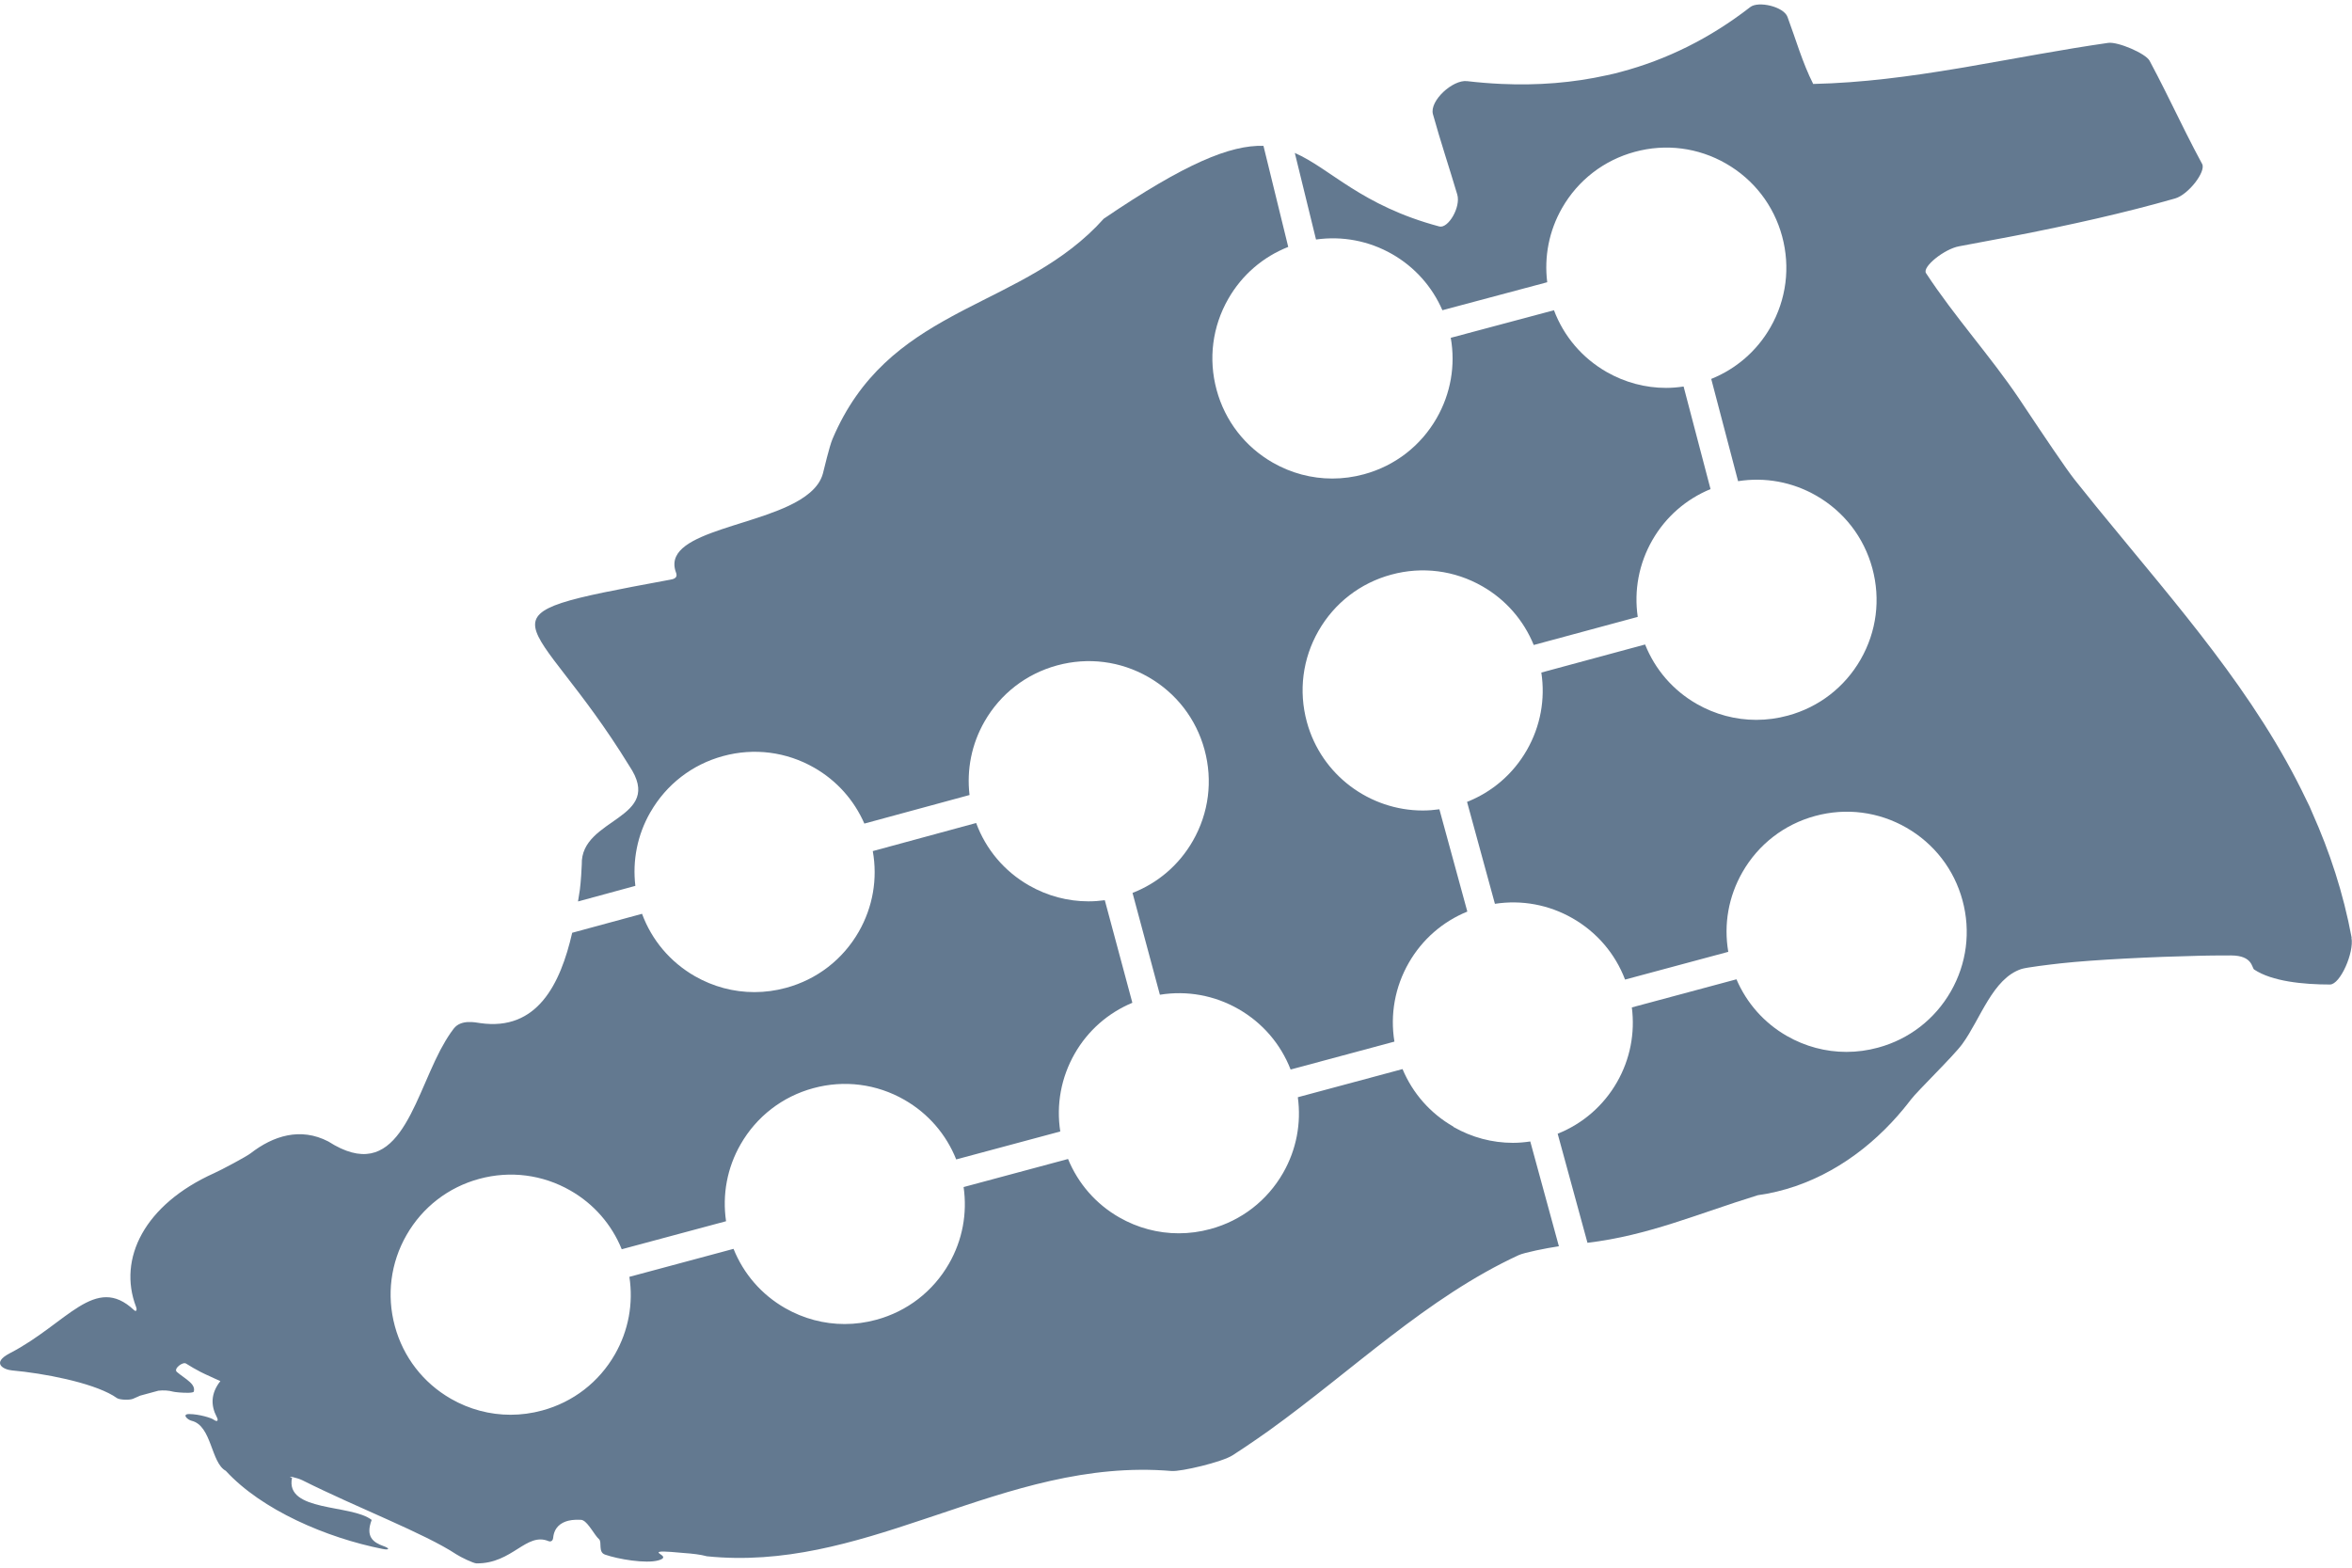 <?xml version="1.0" encoding="UTF-8"?>
<svg id="Layer_1" data-name="Layer 1" xmlns="http://www.w3.org/2000/svg" width="600" height="400" viewBox="0 0 600 400">
  <defs>
    <style>
      .cls-1 {
        fill: #637990;
        stroke-width: 0px;
      }
    </style>
  </defs>
  <path class="cls-1" d="M599.91,239.27c-2.12-11.44-5.61-21.95-10.02-31.83-.25-.56-.47-1.14-.73-1.7-.26-.57-.56-1.11-.82-1.67-12.93-27.17-33.01-49.63-52.34-73.3-.42-.52-.85-1.03-1.27-1.55-.42-.52-.83-1.04-1.25-1.56-.22-.28-.44-.56-.67-.83-.96-1.19-1.92-2.38-2.87-3.57-.26-.33-.53-.66-.79-.99-.53-.67-1.29-1.71-2.18-2.97-3.84-5.44-10.2-15.05-11.95-17.66-7.18-10.66-16.47-20.92-23.69-31.95-1.03-1.58,4.65-6.16,8.45-6.85,3.76-.69,7.52-1.4,11.27-2.12.6-.12,1.2-.22,1.8-.34.6-.12,1.2-.24,1.8-.35,13.53-2.65,26.98-5.61,40.21-9.39,3.41-.97,7.96-6.89,6.91-8.81-1.39-2.56-2.72-5.15-4.03-7.75-.28-.56-.56-1.11-.83-1.67-.28-.56-.56-1.11-.83-1.67-2.53-5.11-5.03-10.23-7.72-15.25-1-1.86-8.09-4.9-10.56-4.55-11.85,1.7-23.36,3.94-34.87,5.92-.6.1-1.21.21-1.81.32-.6.1-1.21.2-1.81.3-12.11,2.02-24.24,3.66-36.76,3.94-2.75-5.45-4.43-11.39-6.56-17.12-.97-2.62-7.41-4.11-9.49-2.5-10.38,8.06-21.39,13.44-32.98,16.53-.59.16-1.18.32-1.77.46-.59.14-1.19.27-1.79.4-8.69,1.94-17.7,2.65-27.01,2.22-2.87-.13-5.77-.37-8.7-.71-3.68-.43-9.64,5.07-8.7,8.44,1.9,6.86,4.17,13.64,6.2,20.48.96,3.24-2.33,8.76-4.58,8.16-19.96-5.33-27.75-14.77-36.86-18.76l5.41,22.09c6.7-.94,13.47.32,19.43,3.73,5.78,3.31,10.2,8.31,12.81,14.31l26.74-7.14c-.81-6.53.46-13.12,3.79-18.94,4.07-7.1,10.66-12.19,18.55-14.33,7.9-2.15,16.15-1.09,23.25,2.98,7.1,4.07,12.19,10.66,14.33,18.55,2.14,7.9,1.09,16.15-2.98,23.25-3.46,6.04-8.75,10.6-15.1,13.16l6.85,26.09c6.85-1.08,13.81.18,19.92,3.68,7.1,4.07,12.19,10.65,14.33,18.55,2.14,7.9,1.09,16.15-2.98,23.25s-10.66,12.19-18.55,14.33c-2.67.73-5.38,1.09-8.08,1.09-5.27,0-10.48-1.37-15.18-4.06-6.06-3.47-10.63-8.78-13.18-15.17l-26.47,7.16c1.04,6.81-.22,13.72-3.69,19.78-3.49,6.09-8.83,10.68-15.26,13.22l7.11,26.01c6.82-1.05,13.74.21,19.81,3.69,6.21,3.56,10.88,9.04,13.39,15.64l26.33-7.08c-1.2-6.99.05-14.11,3.62-20.34,4.07-7.1,10.66-12.19,18.55-14.33,7.9-2.14,16.15-1.09,23.25,2.98,7.1,4.07,12.19,10.66,14.33,18.55,2.14,7.9,1.09,16.15-2.98,23.25-4.07,7.1-10.66,12.19-18.55,14.33-2.67.73-5.38,1.09-8.08,1.09-5.27,0-10.48-1.37-15.18-4.06-5.83-3.34-10.27-8.39-12.87-14.46l-26.69,7.17c.84,6.57-.43,13.21-3.78,19.06-3.46,6.05-8.77,10.62-15.14,13.17l7.6,27.83c15.59-1.87,27.81-7.31,43.44-12.14,13.32-1.86,25.05-8.89,34.11-18.54.49-.53.99-1.05,1.46-1.6.49-.55.97-1.11,1.44-1.68.7-.84,1.38-1.69,2.04-2.56,1.69-2.24,10.88-11.12,13.12-14.19,4.67-6.4,7.73-16.73,15.09-19.15,1.28-.42,7.26-1.14,9.99-1.44,8.51-.94,23.82-1.68,35.11-1.93.64-.01,1.27-.03,1.89-.04.64-.01,1.28-.02,1.89-.03,1.7-.02,3.26-.03,4.62-.02,5.55.03,5.23,3.17,5.88,3.6,4.53,3.02,12.49,3.82,19.33,3.82,2.63,0,6.19-8.16,5.49-11.94Z"/>
  <path class="cls-1" d="M165.92,207.24c4.07-7.1,10.66-12.19,18.55-14.33,7.9-2.15,16.15-1.09,23.25,2.98,5.76,3.3,10.17,8.28,12.78,14.25l26.83-7.29c-.76-6.47.52-12.99,3.82-18.75,4.07-7.1,10.66-12.19,18.55-14.33,7.9-2.14,16.15-1.09,23.25,2.98,7.1,4.07,12.19,10.66,14.33,18.55,2.14,7.9,1.09,16.15-2.98,23.25-3.51,6.13-8.9,10.75-15.39,13.28l6.98,25.98c6.9-1.12,13.92.14,20.06,3.66,6.14,3.52,10.76,8.92,13.29,15.42l26.48-7.12c-1.13-6.91.13-13.94,3.66-20.1,3.43-5.98,8.66-10.52,14.94-13.08l-7.13-26.1c-1.42.2-2.84.31-4.24.31-13.48,0-25.87-8.98-29.57-22.6-2.14-7.9-1.09-16.15,2.98-23.25,4.07-7.1,10.66-12.19,18.55-14.33,7.9-2.15,16.15-1.09,23.25,2.98,5.99,3.43,10.53,8.68,13.1,14.97l26.53-7.17c-.98-6.74.28-13.57,3.72-19.57,3.41-5.95,8.61-10.47,14.85-13.04l-6.87-26.17c-1.49.22-2.98.35-4.46.35-5.27,0-10.48-1.37-15.18-4.06-6.24-3.58-10.93-9.1-13.43-15.75l-26.33,7.03c1.24,7.04,0,14.22-3.59,20.49-4.07,7.1-10.66,12.19-18.55,14.33-2.67.73-5.38,1.09-8.08,1.09-5.27,0-10.48-1.37-15.18-4.06-7.1-4.07-12.19-10.66-14.33-18.55-2.14-7.9-1.09-16.15,2.98-23.25,3.49-6.1,8.85-10.7,15.29-13.24l-6.32-25.79c-8.43-.24-19.86,4.42-40.73,18.58-10.11,11.29-23.07,16.75-35.43,23.17-.55.29-1.11.58-1.66.87-.55.29-1.1.59-1.65.89-12.18,6.63-23.48,14.81-30.47,31.29-.79,1.85-2.2,7.88-2.44,8.78-.5,1.9-1.69,3.51-3.32,4.91-1.49,1.28-3.35,2.39-5.44,3.37-6.83,3.22-16.04,5.19-22.27,7.95-3.12,1.38-5.48,2.95-6.42,4.97-.56,1.2-.61,2.56-.02,4.13.29.78.04,1.19-.36,1.44-.36.22-.85.3-1.18.36-.2.04-.39.07-.59.11-52.16,9.67-34.6,6.94-9.78,47.42,9.19,13.69-12.5,13.08-12.14,25.12.01.51-.25,4.79-.49,6.46-.14.97-.31,1.98-.47,2.98l14.63-3.98c-.77-6.47.51-13,3.81-18.76Z"/>
  <path class="cls-1" d="M370.76,287.46c-5.9-3.38-10.38-8.51-12.97-14.68l-26.71,7.18c.91,6.65-.36,13.37-3.75,19.3-4.07,7.1-10.66,12.19-18.55,14.33-2.67.73-5.38,1.09-8.08,1.09-5.27,0-10.48-1.37-15.18-4.06-5.97-3.42-10.49-8.64-13.06-14.9l-26.64,7.16c.97,6.73-.29,13.54-3.72,19.53-4.07,7.1-10.66,12.19-18.55,14.33-2.67.73-5.38,1.09-8.08,1.09-5.27,0-10.48-1.37-15.18-4.06-6.04-3.46-10.61-8.76-13.16-15.12l-26.57,7.14c1.04,6.8-.22,13.71-3.69,19.77-4.07,7.1-10.66,12.19-18.55,14.33-2.67.73-5.38,1.09-8.08,1.09-5.27,0-10.48-1.37-15.18-4.06-7.1-4.07-12.19-10.66-14.33-18.55-2.14-7.9-1.09-16.15,2.98-23.25,4.07-7.1,10.66-12.19,18.55-14.33,7.9-2.14,16.15-1.09,23.25,2.98,6,3.43,10.54,8.68,13.1,14.98l26.61-7.15c-.99-6.76.26-13.61,3.71-19.62,4.07-7.1,10.66-12.19,18.55-14.33,7.9-2.15,16.15-1.09,23.25,2.98,6.07,3.48,10.65,8.8,13.2,15.2l26.55-7.13c-1.06-6.83.2-13.77,3.68-19.86,3.38-5.91,8.53-10.4,14.71-12.98l-7.03-26.17c-1.39.19-2.78.29-4.16.29-5.27,0-10.48-1.37-15.18-4.06-6.3-3.61-11-9.2-13.48-15.93l-26.37,7.17c1.26,7.06.03,14.26-3.57,20.56-4.07,7.1-10.66,12.19-18.55,14.33-2.67.73-5.38,1.09-8.08,1.09-5.27,0-10.48-1.37-15.18-4.06-6.29-3.61-11-9.2-13.48-15.92l-17.82,4.84c-3.02,13.18-8.96,25.12-23.44,23.05-1.37-.2-4.91-.98-6.76,1.38-.28.36-.55.74-.82,1.12-.46.66-.9,1.36-1.33,2.08-.44.74-.86,1.5-1.28,2.28-7.19,13.79-11.04,34.58-28.58,23.34-7.14-3.7-14.09-1.43-19.84,3.03-1.04.81-7.32,4.17-9.28,5.05-17.87,8.04-24.6,21.87-19.94,34.08.34.9.05,1.38-.52.85-9.94-9.32-17.02,3.44-31.65,11.01-4.84,2.51-1.6,4.2.5,4.39,8.22.74,20.1,3.05,25.82,6.42.36.21.7.43,1,.65.34.24,1.21.38,2.1.41.8.02,1.6-.06,2.02-.25.59-.28,1.2-.54,1.8-.79l4.64-1.26c1.27-.14,2.54-.09,3.79.25.21.06.83.14,1.56.2,1.53.13,3.58.17,3.69-.24.07-.27.08-.53.04-.77-.09-.59-.48-1.11-1.02-1.62-.5-.47-1.13-.93-1.79-1.41-.53-.38-1.07-.78-1.57-1.21-.91-.78,1.51-2.67,2.36-2.12,1.15.74,2.39,1.44,3.68,2.12.81.42,1.69.81,2.55,1.2.84.38,1.63.78,2.52,1.14-.02.03-.04.06-.06.09-2.36,3.05-2.43,6.08-.87,9.06.53,1,.15,1.39-.86.65-.53-.38-3.6-1.37-6.17-1.38-1.91,0-.49,1.44.64,1.72,5.15,1.25,4.89,10.72,8.7,12.76,9.17,10,25.7,17.1,40.02,19.94,1.8.36,1.84-.16.27-.71-2.75-.97-4.68-2.45-3.07-6.7-5.14-4.05-22.16-1.98-20.32-10.74-1.73-.67,1.33-.04,2.64.62,14.18,7.11,31.18,13.55,39.26,18.89,1.1.73,4.4,2.31,5.14,2.32,9.23.1,12.7-8.07,18.44-5.66.34.14,1.05.1,1.14-.87.26-2.65,1.94-3.87,3.85-4.35.6-.15,1.22-.22,1.83-.24.53-.02,1.06-.02,1.54.02.13.01.27.08.4.14,1.4.65,2.98,3.84,4.06,4.77.86.75-.3,3.3,1.54,3.95,3.35,1.18,10.45,2.37,13.62,1.47,3.12-.89-.79-1.8.23-2.16.8-.28,5.11.2,6.33.29,2.19.15,4.2.39,5.82.83,19.54,2,37.34-3.42,55.13-9.38.58-.19,1.16-.39,1.74-.58.58-.19,1.16-.39,1.74-.58,19.13-6.45,38.38-13.03,59.92-11.22,2.4.2,12.86-2.27,15.56-4,2.11-1.35,4.19-2.76,6.26-4.19.53-.37,1.06-.74,1.59-1.11.53-.37,1.06-.74,1.59-1.12,21.17-15.23,40.22-33.88,63.56-44.66,1.43-.66,6.99-1.78,10.25-2.26l-7.3-26.74c-1.47.22-2.95.35-4.42.35-5.27,0-10.48-1.37-15.18-4.06Z"/>
</svg>